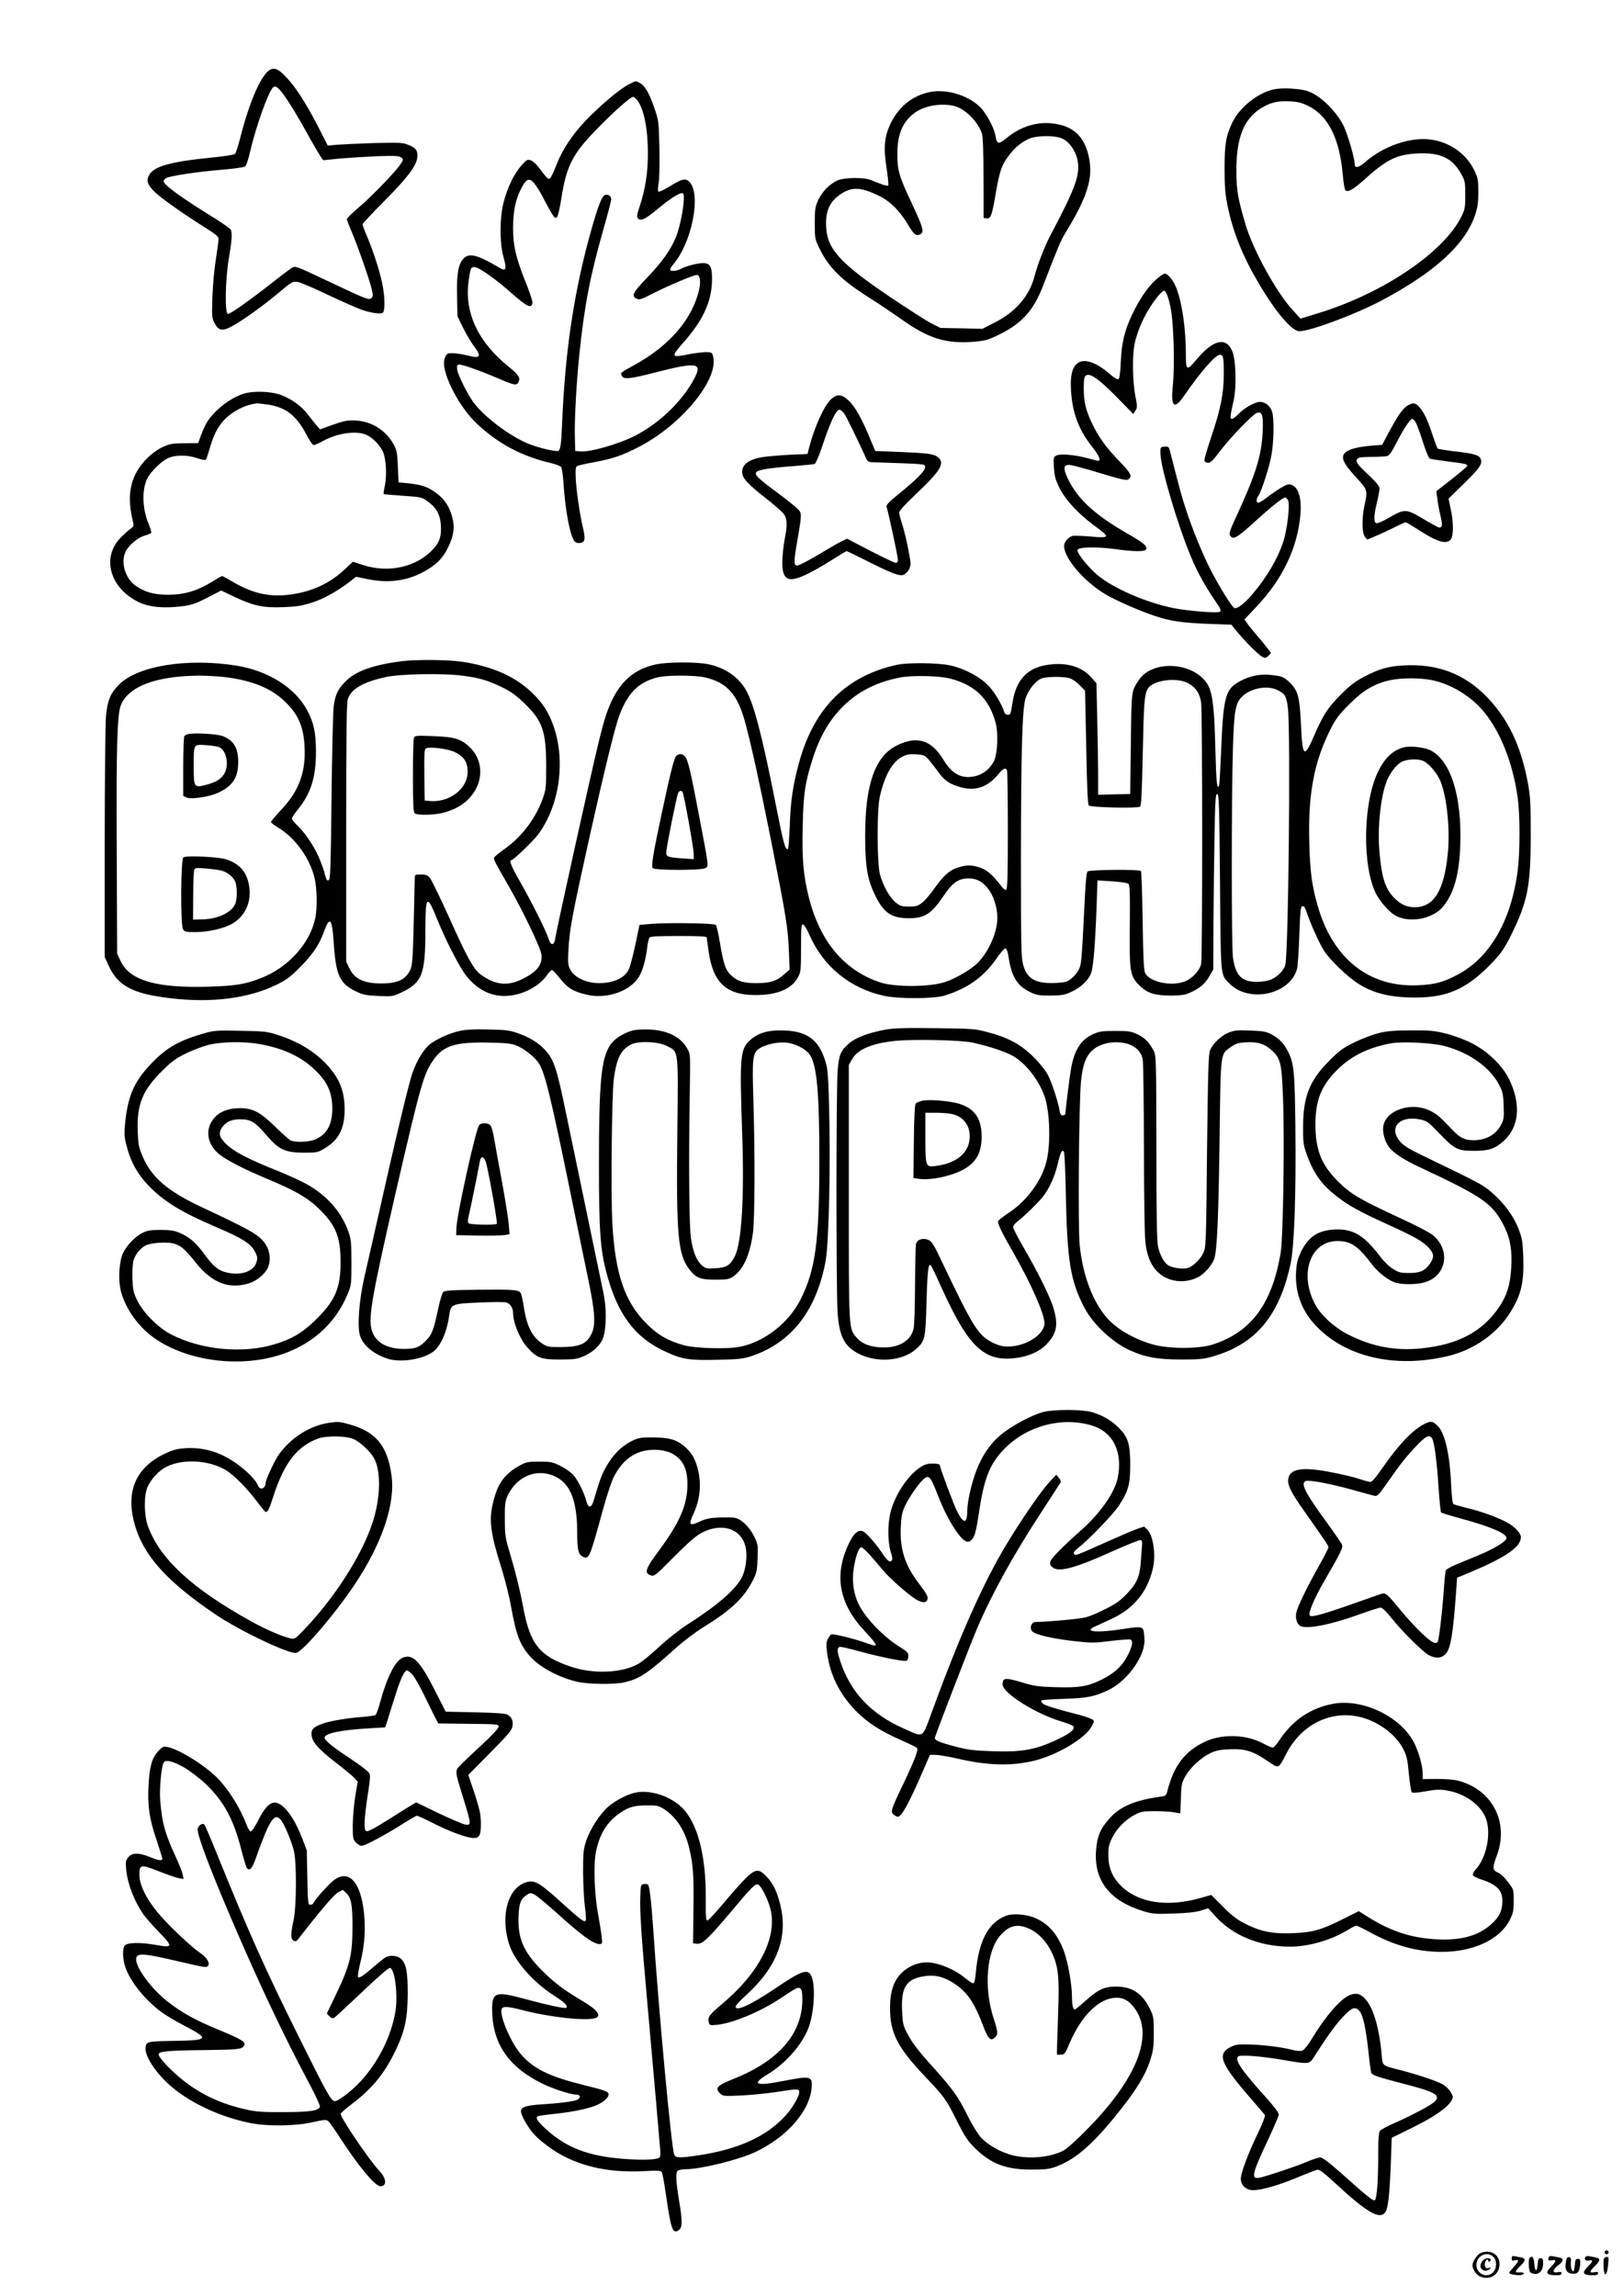 <?xml version="1.0" standalone="no"?>
<!DOCTYPE svg PUBLIC "-//W3C//DTD SVG 20010904//EN"
 "http://www.w3.org/TR/2001/REC-SVG-20010904/DTD/svg10.dtd">
<svg version="1.0" xmlns="http://www.w3.org/2000/svg"
 width="1240pt" height="1754pt" viewBox="0 0 1240 1754"
 preserveAspectRatio="xMidYMid meet">

<g transform="translate(0,1754) scale(0.1,-0.1)"
fill="#000000" stroke="none">
<path d="M2063 17007 c-68 -38 -158 -245 -228 -522 -16 -60 -33 -115 -39 -121
-6 -6 -87 -19 -181 -28 -313 -31 -439 -66 -476 -134 -23 -44 -12 -75 44 -129
49 -48 215 -165 374 -265 90 -56 113 -75 113 -93 0 -12 -9 -80 -20 -151 -12
-71 -24 -201 -27 -289 -5 -151 -5 -163 16 -202 29 -59 59 -65 130 -27 76 40
242 158 363 260 95 80 105 86 139 81 19 -2 121 -45 225 -95 104 -49 223 -102
264 -117 74 -26 151 -37 166 -23 15 16 15 107 0 193 -16 97 -68 261 -122 390
-19 44 -34 85 -34 91 0 6 71 83 158 170 184 185 252 274 260 340 6 54 -10 76
-75 100 -38 15 -71 16 -261 11 -119 -4 -246 -10 -283 -13 l-65 -6 -65 128
c-80 158 -163 292 -224 363 -76 88 -113 110 -152 88z m103 -189 c49 -67 114
-175 210 -349 33 -58 67 -116 76 -129 l18 -24 127 13 c71 6 200 14 288 18 133
4 163 3 180 -10 19 -15 19 -16 -10 -58 -44 -63 -217 -241 -317 -326 -48 -41
-88 -80 -88 -87 0 -7 18 -53 39 -102 45 -105 132 -355 151 -432 11 -46 10 -56
-2 -69 -18 -17 -36 -11 -325 126 -281 132 -254 124 -300 93 -21 -14 -78 -58
-128 -97 -161 -128 -328 -246 -344 -243 -25 5 -20 265 8 428 22 128 26 186 15
214 -3 9 -59 48 -123 88 -257 159 -391 256 -391 284 0 7 9 18 20 24 32 17 244
49 422 63 95 8 173 19 181 26 8 6 25 55 37 109 43 186 132 439 172 490 19 23
38 12 84 -50z"/>
<path d="M4803 16895 c-67 -34 -217 -160 -330 -278 -103 -108 -179 -224 -224
-342 -17 -44 -37 -86 -44 -94 -15 -16 -22 -9 -88 79 -18 25 -46 49 -61 55 -26
9 -32 6 -72 -39 -55 -60 -105 -164 -135 -276 -32 -120 -33 -311 -2 -425 26
-93 19 -110 -30 -81 -174 103 -237 118 -280 66 -37 -44 -49 -120 -45 -288 l3
-147 41 -85 c23 -47 60 -110 82 -140 64 -84 54 -101 -44 -76 -57 14 -111 21
-145 17 -25 -2 -43 -55 -35 -102 20 -128 137 -331 251 -437 160 -150 339 -246
555 -297 41 -9 80 -24 87 -32 6 -8 14 -62 18 -121 14 -222 54 -422 89 -452 8
-6 25 -10 37 -8 40 6 44 29 21 125 -24 102 -51 287 -54 387 -2 52 0 70 12 76
8 5 65 18 127 29 141 26 212 50 338 114 329 168 619 519 573 695 -8 31 -10 32
-61 32 -29 -1 -92 -9 -140 -19 -116 -24 -120 -14 -35 82 161 180 228 326 228
497 0 94 -15 120 -68 120 -45 0 -125 -21 -169 -43 -36 -19 -83 -22 -83 -6 0 6
11 24 25 41 142 168 213 531 124 627 -30 32 -57 26 -148 -30 -45 -28 -87 -47
-91 -43 -5 5 -4 34 2 64 6 32 8 143 6 265 -5 205 -5 212 -37 305 -40 117 -73
175 -111 195 -36 19 -27 20 -87 -10z m66 -121 c50 -64 81 -217 81 -405 0 -150
-19 -273 -64 -409 -21 -63 -22 -77 -11 -89 22 -22 54 -6 150 73 105 88 183
135 195 117 18 -30 -18 -243 -57 -335 -41 -99 -106 -189 -218 -306 -111 -115
-124 -142 -80 -162 21 -10 37 -4 127 42 114 58 308 140 332 140 23 0 31 -47
19 -105 -49 -229 -227 -437 -503 -587 -100 -55 -102 -56 -89 -79 15 -29 61
-24 256 26 313 80 359 75 302 -38 -89 -174 -264 -346 -454 -444 -129 -66 -347
-129 -425 -121 l-35 3 -3 105 c-4 121 12 419 34 630 39 376 81 596 184 958 33
115 60 219 60 231 0 25 -29 42 -51 30 -21 -11 -50 -84 -94 -239 -135 -471
-207 -936 -230 -1495 -7 -171 -13 -212 -30 -219 -21 -8 -155 24 -230 55 -143
59 -337 206 -419 317 -45 62 -116 205 -123 248 -4 24 -1 35 9 39 16 6 151 -40
298 -103 131 -56 146 -59 160 -33 18 34 4 57 -68 115 -238 190 -345 416 -312
656 14 102 17 110 44 110 33 0 158 -87 285 -200 118 -104 152 -120 159 -73 2
12 -24 89 -57 170 -69 174 -91 267 -91 395 0 130 16 211 55 294 48 99 73 105
124 30 16 -22 43 -70 61 -106 18 -35 44 -82 57 -103 21 -33 27 -37 38 -26 8 8
23 73 34 144 38 245 84 337 266 524 133 137 261 251 282 251 6 0 21 -11 32
-26z"/>
<path d="M9730 16857 c-121 -27 -258 -137 -313 -249 -51 -106 -61 -167 -61
-353 0 -136 4 -192 22 -282 40 -202 117 -392 241 -601 130 -220 252 -362 309
-362 82 0 425 128 621 231 412 218 648 433 722 660 19 59 24 95 24 175 -1 93
-3 105 -33 166 -59 121 -179 207 -318 230 -158 27 -373 -45 -517 -173 -49 -42
-77 -46 -77 -11 0 42 -52 221 -83 287 -55 115 -186 242 -280 270 -66 20 -195
26 -257 12z m265 -126 c153 -76 239 -247 264 -525 5 -60 14 -113 20 -119 18
-18 56 2 141 78 175 158 251 195 411 203 175 8 266 -35 334 -159 28 -50 30
-61 30 -159 0 -95 -3 -110 -29 -163 -135 -276 -607 -593 -1106 -743 l-124 -38
-60 66 c-124 134 -302 458 -360 653 -58 198 -69 258 -70 405 -1 253 54 397
185 481 71 45 129 60 223 55 62 -3 91 -11 141 -35z"/>
<path d="M7100 16836 c-128 -27 -231 -110 -292 -232 -52 -106 -60 -188 -33
-360 10 -63 15 -117 11 -121 -4 -4 -28 1 -54 11 -26 10 -63 24 -82 32 -57 21
-206 18 -256 -6 -59 -29 -113 -85 -143 -149 -23 -51 -26 -68 -26 -176 0 -118
1 -121 37 -195 71 -146 168 -241 388 -380 69 -43 172 -113 230 -154 212 -152
348 -195 566 -176 83 7 105 14 187 54 177 87 264 184 339 380 106 276 134 342
166 394 172 281 215 421 181 584 -28 128 -91 205 -196 238 -149 46 -303 12
-432 -94 -62 -51 -75 -49 -85 15 -8 48 -45 126 -92 191 -80 108 -271 175 -414
144z m195 -107 c82 -23 176 -118 207 -209 8 -24 12 -134 12 -340 l1 -305 22
-3 c32 -5 42 22 69 182 31 178 45 222 98 293 47 64 95 104 158 133 56 25 189
27 248 4 55 -22 105 -89 121 -161 25 -111 -10 -211 -200 -570 -50 -94 -101
-225 -127 -323 -39 -152 -146 -275 -307 -355 l-92 -47 -160 4 -160 3 -70 35
c-38 20 -182 112 -320 205 -376 254 -475 363 -483 530 -7 122 26 195 111 252
87 58 153 55 295 -14 85 -42 156 -113 220 -220 45 -76 62 -89 94 -72 30 16 21
52 -65 234 -98 208 -112 255 -111 380 0 149 39 242 129 311 75 57 211 80 310
53z"/>
<path d="M8833 15405 c-62 -54 -129 -153 -183 -267 -59 -126 -80 -214 -87
-361 -4 -93 -10 -130 -19 -134 -8 -3 -37 15 -65 40 -108 94 -204 124 -253 77
-37 -34 -50 -97 -43 -208 11 -169 60 -298 162 -426 51 -64 69 -106 45 -106 -6
0 -42 9 -81 20 -96 26 -209 36 -239 20 -21 -11 -22 -17 -18 -91 4 -65 11 -91
42 -155 47 -94 144 -199 268 -290 123 -90 121 -96 -35 -82 -60 5 -120 7 -133
4 -33 -9 -64 -45 -64 -77 0 -93 150 -269 313 -367 78 -47 260 -127 380 -167
124 -41 202 -52 419 -61 l166 -6 34 -42 c59 -74 171 -187 200 -202 25 -13 29
-13 49 7 l20 20 -27 37 c-15 20 -53 66 -84 102 -31 36 -65 77 -74 92 l-18 27
90 95 c199 209 315 450 337 702 13 143 -22 234 -90 234 -21 0 -97 -47 -179
-110 -21 -16 -45 -30 -52 -30 -18 0 -18 25 1 54 25 38 85 225 100 315 17 97
20 269 5 323 -13 45 -52 78 -94 78 -38 0 -120 -46 -165 -94 -19 -20 -41 -36
-49 -36 -16 0 -14 21 13 140 24 106 18 316 -12 381 -48 108 -146 83 -273 -69
-73 -88 -80 -84 -80 42 0 192 -27 385 -71 502 -22 59 -66 114 -91 114 -7 0
-37 -20 -65 -45z m91 -137 c27 -89 36 -165 43 -368 3 -123 1 -234 -6 -302 -18
-168 10 -192 88 -78 120 175 237 310 271 310 26 0 30 -19 30 -145 0 -149 -24
-271 -95 -480 -31 -92 -55 -174 -53 -183 2 -11 13 -17 28 -17 19 0 39 19 92
90 78 103 250 281 281 291 40 13 50 -19 44 -146 -9 -183 -53 -324 -203 -649
-44 -94 -55 -127 -47 -140 24 -38 49 -24 190 104 127 116 214 185 234 185 5 0
13 -10 20 -21 16 -32 -6 -226 -37 -319 -43 -129 -125 -269 -233 -396 -63 -75
-123 -120 -142 -108 -20 12 -122 177 -181 294 -63 124 -139 310 -188 461 -27
80 -47 154 -121 442 -9 35 -13 38 -42 35 -32 -3 -32 -4 -31 -54 3 -111 134
-552 235 -791 47 -113 110 -226 182 -331 39 -55 48 -75 39 -84 -14 -14 -243 4
-362 28 -204 42 -447 147 -570 247 -72 59 -163 171 -158 196 5 23 149 26 291
6 147 -20 226 -20 234 0 9 25 -22 50 -145 120 -249 143 -381 265 -454 420 -39
84 -33 110 24 102 22 -3 125 -31 230 -63 143 -44 194 -55 206 -47 36 22 24 47
-61 135 -104 106 -166 191 -217 301 -46 99 -60 159 -60 267 0 59 4 81 16 91
29 24 99 -25 236 -164 l126 -129 17 25 c15 23 15 32 -1 114 -21 107 -24 313
-5 398 26 120 89 250 171 354 22 28 46 51 54 51 7 0 21 -23 30 -52z"/>
<path d="M1857 14531 c-103 -34 -216 -123 -275 -215 -13 -22 -34 -67 -46 -100
l-22 -61 -105 -1 c-91 0 -111 -4 -164 -28 -36 -16 -84 -50 -118 -84 -125 -122
-161 -269 -116 -465 13 -56 13 -57 -11 -74 -14 -9 -48 -40 -77 -69 -151 -153
-83 -390 142 -496 79 -36 182 -46 320 -30 78 10 104 18 198 66 l107 55 103
-49 c146 -69 218 -84 375 -78 108 5 142 11 225 38 91 30 201 94 299 172 l28
22 90 -18 c174 -36 327 -9 466 79 71 46 108 86 143 155 44 86 56 151 41 219
-24 107 -71 173 -161 228 -48 29 -94 42 -179 51 l-75 7 -5 120 c-5 109 -8 125
-34 173 -60 107 -168 174 -291 180 -60 2 -85 -2 -170 -32 l-100 -36 -25 29
c-14 15 -44 54 -67 84 -47 63 -122 117 -204 149 -79 30 -216 34 -292 9z m186
-81 c139 -20 221 -83 297 -228 23 -45 49 -82 56 -82 8 0 38 13 67 29 113 63
259 84 337 49 45 -20 96 -71 123 -122 26 -52 35 -183 17 -267 -7 -33 -11 -61
-9 -63 2 -2 68 -8 147 -13 134 -9 144 -11 184 -39 70 -49 100 -101 106 -182 6
-85 -8 -131 -57 -185 -123 -137 -339 -187 -535 -124 l-80 26 -62 -58 c-114
-107 -247 -169 -411 -192 -155 -22 -285 5 -433 90 -48 28 -90 51 -93 51 -3 0
-38 -20 -79 -45 -110 -68 -210 -98 -333 -98 -111 0 -180 20 -253 72 -73 54
-108 165 -77 247 20 53 95 118 155 134 22 6 42 15 45 20 3 5 -6 36 -20 69 -52
124 -52 284 0 363 37 56 104 118 150 139 54 25 150 25 222 -1 32 -11 61 -16
65 -12 5 5 17 41 29 82 43 155 99 234 211 298 48 28 105 46 153 51 6 0 41 -4
78 -9z"/>
<path d="M6347 14488 c-53 -51 -127 -216 -167 -374 l-10 -42 -138 -6 c-75 -4
-166 -12 -201 -17 -106 -16 -161 -55 -161 -114 0 -46 41 -91 181 -201 59 -46
119 -98 133 -115 31 -37 34 -85 10 -204 -8 -44 -16 -117 -17 -162 -2 -145 43
-169 186 -100 42 19 125 67 187 106 61 39 115 71 118 71 4 0 63 -29 132 -63
207 -105 270 -130 303 -118 15 6 34 25 43 44 15 31 15 41 -6 147 -11 62 -32
147 -45 189 -14 42 -25 85 -25 96 0 13 45 62 122 135 197 186 231 243 172 289
-31 24 -79 30 -303 39 l-174 7 -42 100 c-62 151 -113 240 -161 285 -55 51 -89
53 -137 8z m103 -108 c18 -25 97 -187 161 -327 17 -39 22 -43 56 -44 416 -14
398 -12 401 -36 4 -26 -65 -96 -206 -210 -65 -52 -92 -80 -89 -92 21 -73 87
-382 87 -409 0 -13 -6 -22 -16 -22 -9 0 -96 42 -194 92 l-178 93 -38 -18 c-22
-10 -102 -56 -180 -103 -77 -46 -150 -84 -162 -84 -28 0 -29 26 -1 185 32 187
33 204 19 230 -7 13 -76 71 -154 129 -168 124 -194 149 -177 170 15 18 105 32
288 46 78 6 149 13 157 16 8 3 33 60 57 132 65 195 106 282 134 282 7 0 23
-13 35 -30z"/>
<path d="M10753 14441 c-37 -23 -72 -73 -142 -203 l-51 -96 -88 -7 c-99 -9
-165 -26 -193 -51 -39 -36 -19 -81 87 -196 83 -90 84 -95 59 -208 -21 -96 -20
-212 3 -240 l18 -22 64 27 c36 15 100 45 142 66 43 22 82 39 87 39 6 0 48 -25
95 -55 144 -94 214 -116 249 -77 23 25 23 136 0 237 l-16 76 120 117 c122 119
144 153 123 192 -13 25 -59 37 -204 53 -64 8 -119 17 -122 20 -4 4 -21 51 -39
104 -37 114 -67 177 -103 216 -30 32 -46 33 -89 8z m61 -124 c9 -12 34 -79 56
-149 23 -73 46 -128 55 -132 8 -3 70 -12 137 -21 135 -17 148 -20 148 -33 0
-5 -53 -51 -118 -102 l-118 -92 8 -62 c4 -33 15 -91 24 -128 16 -67 14 -88
-10 -88 -7 0 -61 30 -122 66 -131 78 -142 79 -262 9 -46 -27 -88 -45 -97 -41
-21 8 -19 57 5 158 11 46 20 94 20 107 0 16 -24 46 -81 100 -93 87 -106 106
-88 127 8 10 36 14 108 14 53 0 106 3 119 6 17 5 36 33 72 103 51 101 104 181
120 181 5 0 16 -10 24 -23z"/>
<path d="M3067 12489 c-207 -27 -336 -71 -413 -141 -68 -63 -92 -108 -104
-201 -6 -39 -13 -352 -17 -695 -5 -497 -9 -624 -19 -633 -11 -9 -16 -5 -24 16
-5 14 -10 31 -10 36 0 5 -14 45 -31 89 -36 95 -109 208 -173 270 -25 24 -46
50 -46 57 0 7 20 38 45 69 100 122 139 247 139 439 0 148 -16 224 -67 319 -92
172 -295 301 -538 341 -376 60 -755 0 -899 -144 -66 -66 -88 -119 -100 -237
-5 -55 -10 -489 -10 -972 l0 -872 29 -64 c71 -157 184 -217 471 -251 316 -38
596 -2 809 101 82 40 108 60 186 138 95 97 144 169 179 266 46 127 63 108 76
-85 16 -243 45 -307 165 -366 57 -28 77 -32 174 -37 107 -5 111 -4 178 27 159
75 183 138 183 477 0 262 12 275 85 94 63 -158 171 -371 223 -438 88 -116 205
-172 333 -158 113 11 232 76 287 156 15 22 32 39 39 40 6 0 34 -29 62 -65 56
-71 97 -97 194 -121 153 -40 335 19 407 132 30 47 54 133 65 229 4 33 12 66
17 73 8 9 65 12 224 12 165 0 214 -3 214 -12 0 -7 7 -58 15 -113 35 -234 137
-327 359 -326 168 0 279 48 326 142 18 34 20 59 20 219 0 159 2 181 16 178 8
-2 30 -37 48 -79 105 -241 310 -409 570 -466 107 -24 382 -23 460 1 184 57
306 146 408 296 25 36 51 65 59 65 10 0 18 -22 26 -75 24 -144 65 -210 161
-257 51 -25 67 -28 157 -28 88 1 108 4 161 29 70 32 126 84 149 139 18 44 32
212 43 507 l7 205 45 -3 c102 -5 177 -14 190 -22 12 -7 14 -63 12 -315 -4
-365 1 -392 77 -466 60 -57 114 -74 241 -74 76 1 105 5 144 23 73 33 113 67
146 125 l30 52 1 340 c1 187 5 489 8 670 5 284 8 330 21 330 13 0 16 -84 21
-670 6 -745 2 -708 74 -780 151 -150 462 -81 515 115 5 20 13 135 17 256 7
190 10 219 24 222 12 2 21 -11 33 -49 27 -81 91 -225 128 -285 40 -68 176
-200 259 -254 120 -78 250 -110 443 -110 250 0 399 69 592 272 66 71 89 104
141 209 124 252 148 371 148 759 0 255 -3 298 -23 405 -54 286 -154 491 -319
658 -170 172 -374 248 -628 234 -121 -7 -183 -25 -300 -85 -71 -37 -109 -66
-180 -137 -99 -99 -134 -153 -201 -306 -80 -186 -93 -177 -104 72 -10 212 -22
261 -82 321 -48 48 -64 54 -158 63 -87 8 -173 -14 -251 -63 -87 -56 -104 -127
-119 -512 -6 -140 -13 -261 -15 -267 -16 -46 -23 21 -29 265 -10 391 -25 477
-92 546 -131 135 -399 131 -491 -6 -60 -89 -58 -73 -63 -488 l-5 -385 -122 -3
-123 -3 0 154 c0 85 -3 276 -7 426 l-6 272 -39 44 c-75 85 -192 118 -338 96
-150 -24 -234 -112 -262 -276 -17 -105 -17 -105 -39 -105 -11 0 -22 8 -25 18
-20 62 -73 151 -119 201 -65 70 -183 133 -295 158 -92 20 -320 23 -405 5 -387
-83 -635 -329 -749 -744 -48 -175 -65 -288 -72 -486 -4 -95 -10 -175 -14 -177
-20 -12 -35 44 -99 370 -100 504 -163 744 -224 848 -58 98 -158 166 -285 193
-93 19 -314 18 -405 -2 -186 -42 -299 -157 -376 -384 -13 -36 -40 -137 -61
-225 -61 -251 -318 -1417 -326 -1474 -8 -65 -35 -71 -53 -12 -16 56 -136 294
-220 440 -65 113 -84 161 -63 161 15 0 170 149 205 198 161 219 209 553 118
820 -40 115 -84 182 -173 267 -127 120 -302 196 -528 230 -104 16 -352 18
-463 4z m463 -110 c125 -15 194 -35 298 -85 75 -36 111 -62 178 -126 140 -135
167 -213 167 -488 0 -151 -2 -171 -25 -237 -55 -154 -159 -293 -294 -389 -34
-24 -67 -51 -74 -59 -13 -16 -13 -16 110 -230 105 -182 242 -469 247 -518 9
-78 -38 -135 -155 -190 -110 -52 -204 -39 -311 40 -54 41 -99 122 -236 427
-72 159 -140 299 -152 312 -17 19 -32 24 -68 24 -40 0 -45 -3 -46 -22 0 -13
-4 -167 -8 -343 -6 -261 -11 -327 -24 -358 -31 -73 -91 -106 -199 -109 -150
-5 -230 30 -271 120 l-22 47 0 985 c0 791 3 992 13 1022 28 78 120 130 295
167 107 23 432 29 577 10z m-1824 -10 c193 -21 342 -76 442 -162 124 -108 171
-204 179 -372 10 -194 -43 -338 -178 -480 -43 -46 -79 -89 -79 -94 0 -5 26
-26 59 -45 128 -78 240 -235 275 -386 18 -76 21 -226 5 -302 -41 -197 -210
-383 -424 -463 -115 -44 -190 -56 -390 -62 -399 -12 -604 47 -673 195 l-27 57
-3 775 c-4 809 3 1055 32 1125 60 142 262 219 589 224 54 0 141 -4 193 -10z
m3683 -4 c167 -40 247 -130 305 -346 47 -173 114 -480 200 -914 112 -565 126
-653 133 -825 l6 -146 -47 -41 c-54 -48 -105 -63 -208 -63 -96 0 -141 14 -188
56 -47 42 -61 84 -90 254 -11 68 -25 129 -31 135 -13 13 -359 18 -489 8 l-94
-8 -32 -152 c-18 -84 -40 -168 -50 -188 -31 -66 -117 -105 -228 -105 -101 1
-192 45 -222 109 -14 28 -16 55 -11 145 7 150 30 270 153 826 130 583 206 892
241 979 65 164 147 242 288 277 72 18 286 17 364 -1z m1876 -10 c184 -49 289
-151 340 -329 24 -83 17 -245 -12 -302 -33 -61 -83 -100 -147 -114 -102 -21
-172 17 -241 131 -90 148 -203 181 -356 103 -164 -83 -239 -297 -239 -685 0
-230 16 -330 69 -443 69 -148 128 -190 266 -190 120 0 171 33 263 169 69 103
114 135 193 135 57 0 100 -21 142 -71 45 -52 77 -147 77 -229 0 -109 -63 -255
-148 -343 -47 -49 -168 -121 -250 -148 -117 -39 -380 -41 -495 -4 -275 90
-462 312 -547 649 -43 171 -53 291 -47 551 5 247 19 335 83 530 111 336 334
538 662 600 97 18 302 13 387 -10z m905 5 c20 -5 55 -29 78 -53 l42 -43 9
-433 c6 -312 11 -435 20 -444 15 -15 369 -23 390 -9 11 8 15 87 22 408 8 384
12 444 37 491 36 67 222 93 312 43 57 -32 87 -77 97 -148 10 -74 11 -1945 0
-1995 -11 -51 -68 -112 -125 -134 -103 -40 -268 -5 -303 64 -10 22 -15 112
-19 400 -3 204 -9 375 -13 380 -14 13 -394 10 -408 -4 -7 -7 -15 -78 -20 -190
-26 -515 -26 -518 -48 -561 -11 -22 -37 -53 -58 -69 -32 -25 -46 -28 -126 -32
-147 -5 -213 33 -241 144 -14 51 -16 162 -16 805 1 839 10 1147 36 1227 20 61
74 130 118 149 36 16 166 18 216 4z m2768 -15 c153 -31 308 -127 408 -253 123
-155 212 -385 249 -642 19 -137 19 -417 0 -563 -50 -384 -215 -667 -464 -795
-104 -55 -168 -72 -291 -78 -378 -20 -658 201 -774 611 -44 154 -57 259 -63
480 -10 371 37 619 165 870 37 74 63 107 141 186 107 107 195 158 311 183 88
19 224 19 318 1z m-1183 -74 c63 -29 74 -48 85 -142 21 -183 4 -1871 -20
-1959 -11 -43 -61 -93 -112 -114 -22 -9 -67 -16 -106 -16 -116 0 -162 47 -182
185 -12 84 -12 1232 0 1605 9 282 18 337 70 389 64 63 188 88 265 52z m-2661
-532 c17 -20 50 -62 74 -95 47 -67 90 -96 178 -119 109 -29 199 3 280 99 40
48 58 56 68 30 3 -9 6 -215 6 -459 0 -334 -3 -446 -12 -451 -7 -5 -22 5 -37
26 -67 86 -104 120 -157 140 -66 24 -103 25 -173 4 -64 -19 -112 -61 -184
-163 -28 -41 -69 -88 -90 -105 -34 -27 -46 -31 -102 -31 -56 0 -68 4 -101 31
-47 37 -97 128 -121 214 -23 90 -24 490 -1 595 36 159 95 265 169 303 36 19
56 23 108 20 58 -4 66 -7 95 -39z"/>
<path d="M3163 11904 c-5 -11 -8 -141 -8 -291 0 -211 3 -275 13 -285 17 -17
139 -15 213 2 30 7 76 24 102 37 194 97 247 325 109 462 -68 67 -118 82 -284
88 -128 5 -138 4 -145 -13z m314 -110 c68 -33 96 -77 96 -150 0 -132 -145
-240 -298 -222 l-30 3 -3 194 c-2 149 1 197 10 203 25 17 170 -1 225 -28z"/>
<path d="M1440 11933 c-14 -3 -28 -10 -32 -17 -4 -6 -8 -111 -8 -234 l0 -222
25 -12 c34 -16 173 5 239 35 114 53 155 115 156 235 0 108 -32 163 -115 198
-41 17 -214 28 -265 17z m238 -102 c55 -29 73 -139 35 -202 -26 -42 -63 -64
-138 -84 -92 -24 -95 -19 -95 133 0 184 -4 176 95 170 45 -3 91 -11 103 -17z"/>
<path d="M1401 10991 c-20 -13 -23 -514 -3 -548 12 -21 20 -23 96 -23 97 0
219 28 282 65 92 54 142 156 130 267 -12 117 -70 190 -180 224 -60 19 -303 30
-325 15z m290 -101 c45 -12 85 -43 104 -80 19 -38 19 -143 0 -180 -34 -65
-134 -111 -252 -113 l-68 -2 1 181 c0 100 4 189 8 199 6 16 15 17 89 11 45 -4
98 -11 118 -16z"/>
<path d="M5167 11766 c-17 -18 -41 -111 -111 -438 -69 -324 -82 -406 -68 -420
17 -17 370 -17 400 0 28 16 30 -1 -50 417 -64 337 -82 411 -106 438 -18 21
-46 22 -65 3z m48 -277 c11 -18 85 -428 85 -472 l0 -40 -89 6 c-108 8 -121 13
-121 44 0 35 80 434 91 455 11 20 25 23 34 7z"/>
<path d="M10725 11831 c-84 -22 -148 -83 -199 -191 -113 -238 -119 -717 -13
-927 30 -58 96 -134 140 -162 109 -67 296 -33 376 68 82 104 121 247 128 471
12 374 -75 644 -231 720 -47 22 -153 34 -201 21z m154 -106 c45 -23 106 -99
130 -161 47 -125 71 -368 52 -548 -28 -279 -106 -405 -249 -406 -64 0 -107 19
-157 68 -71 70 -99 157 -116 357 -16 186 10 429 58 544 26 61 72 120 111 141
45 23 131 26 171 5z"/>
<path d="M6765 9675 c-133 -25 -228 -61 -280 -107 -63 -55 -74 -83 -85 -201
-12 -129 -12 -1679 -1 -1849 13 -189 53 -265 166 -321 142 -70 333 -53 435 39
68 61 71 76 79 365 7 248 15 303 37 267 5 -7 41 -83 80 -170 209 -459 329
-568 583 -529 93 15 171 52 222 108 76 83 86 148 44 283 -29 88 -123 278 -234
467 -39 68 -71 131 -71 140 1 10 17 31 38 46 49 38 146 132 187 182 50 61 93
156 116 253 22 92 34 116 48 94 4 -7 11 -153 14 -325 11 -516 35 -663 144
-870 66 -125 216 -264 348 -323 120 -53 208 -68 385 -69 142 0 176 3 245 23
330 95 510 310 596 712 28 132 42 540 36 1045 -5 436 -11 490 -64 586 -30 56
-64 89 -127 122 -33 17 -63 22 -157 25 -103 4 -121 1 -167 -18 -55 -24 -114
-80 -137 -133 -12 -26 -16 -161 -23 -767 -7 -712 -8 -736 -28 -780 -23 -50
-81 -106 -120 -116 -41 -11 -124 2 -152 23 -31 23 -58 73 -74 138 -9 37 -13
236 -13 755 -1 661 -2 707 -19 740 -35 68 -69 102 -125 129 -50 23 -67 26
-171 26 -99 0 -122 -4 -167 -24 -95 -42 -147 -124 -171 -271 -11 -63 -42 -312
-42 -337 0 -7 -9 -13 -20 -13 -14 0 -21 9 -25 38 -11 66 -56 205 -87 267 -20
38 -60 89 -112 141 -96 96 -194 149 -352 190 -94 25 -114 27 -399 30 -235 3
-317 0 -380 -11z m665 -99 c119 -26 240 -65 303 -99 98 -52 202 -183 247 -310
42 -119 49 -370 14 -504 -38 -146 -150 -297 -288 -388 -41 -27 -78 -56 -80
-63 -7 -15 31 -93 114 -237 136 -237 240 -472 240 -543 0 -71 -100 -150 -218
-172 -75 -13 -121 -6 -186 28 -106 57 -143 118 -384 623 -59 125 -73 147 -100
158 -41 17 -84 3 -93 -30 -4 -13 -7 -157 -8 -319 -1 -178 -5 -311 -12 -335
-24 -87 -108 -138 -225 -138 -99 1 -165 25 -208 74 -63 74 -61 37 -61 1109 l0
975 25 44 c44 77 154 123 341 141 143 13 489 5 579 -14z m1175 -7 c69 -17 116
-64 126 -124 4 -28 8 -329 9 -670 0 -341 5 -662 10 -714 15 -163 82 -263 199
-297 64 -19 136 -13 198 17 53 25 115 95 131 146 21 67 32 323 40 929 9 667 4
628 90 689 35 24 55 30 110 33 87 5 138 -9 189 -53 76 -65 85 -98 95 -360 13
-319 2 -1073 -17 -1190 -64 -394 -227 -614 -525 -707 -104 -32 -324 -32 -445
0 -132 36 -257 104 -336 182 -121 121 -206 337 -230 579 -14 140 -6 1079 10
1251 14 138 43 208 106 252 61 43 158 58 240 37z"/>
<path d="M7042 9131 c-19 -5 -39 -14 -45 -20 -8 -8 -13 -97 -15 -291 l-3 -279
43 -6 c89 -13 254 22 345 75 92 53 132 126 133 246 0 139 -51 215 -173 253
-73 22 -235 35 -285 22z m232 -101 c77 -17 126 -73 134 -149 12 -133 -87 -227
-262 -248 -74 -9 -76 -4 -76 219 l0 188 83 0 c45 0 100 -5 121 -10z"/>
<path d="M3512 9665 c-72 -16 -159 -54 -216 -93 -51 -35 -107 -122 -144 -225
-27 -74 -136 -530 -277 -1162 -30 -132 -70 -310 -90 -395 -41 -177 -56 -372
-36 -448 20 -73 96 -140 204 -178 96 -35 266 -12 353 48 56 38 107 149 124
267 14 101 15 102 229 111 100 5 194 5 209 1 30 -8 52 -42 52 -81 1 -77 53
-202 111 -265 73 -79 104 -90 249 -90 116 1 130 3 188 29 71 33 125 87 142
143 24 77 24 230 0 338 -11 55 -70 336 -130 625 -60 289 -130 624 -155 745
-73 352 -92 408 -161 485 -48 53 -119 97 -206 127 -64 23 -93 26 -228 29 -109
3 -174 -1 -218 -11z m427 -109 c60 -22 140 -84 175 -134 47 -68 91 -246 237
-957 54 -264 118 -579 144 -700 51 -247 57 -343 26 -410 -37 -81 -90 -104
-237 -105 -99 0 -103 1 -150 33 -68 47 -109 129 -130 261 -8 55 -19 107 -25
117 -14 27 -52 30 -326 27 -208 -2 -255 -6 -267 -18 -8 -8 -27 -71 -41 -140
-32 -148 -45 -184 -88 -228 -52 -55 -83 -66 -172 -66 -134 1 -220 52 -246 147
-26 96 5 268 191 1077 183 792 207 877 279 980 77 112 167 141 421 136 125 -2
176 -7 209 -20z"/>
<path d="M3661 8946 c-26 -31 -171 -687 -174 -786 l-2 -55 160 -3 c88 -2 180
0 204 3 l44 7 -6 76 c-4 42 -27 190 -52 327 -26 138 -53 288 -61 335 -9 53
-21 90 -31 98 -22 16 -68 15 -82 -2z m56 -301 c29 -122 85 -446 79 -453 -12
-12 -204 -8 -216 4 -8 8 -7 27 4 70 13 53 64 303 81 397 9 56 36 46 52 -18z"/>
<path d="M4829 9667 c-67 -19 -135 -63 -164 -105 -72 -105 -89 -283 -89 -917
0 -504 10 -650 59 -833 83 -310 213 -486 441 -593 130 -62 190 -72 404 -66
157 3 196 7 255 26 292 95 481 320 561 670 20 88 26 154 35 391 15 381 7 1060
-14 1151 -44 190 -134 269 -315 277 -125 6 -205 -15 -267 -70 -81 -72 -85
-117 -64 -738 16 -466 -5 -812 -56 -915 -35 -71 -65 -89 -151 -93 -64 -4 -73
-2 -101 22 -40 34 -68 102 -84 206 -14 91 -18 584 -9 1115 5 284 5 291 -17
331 -49 92 -149 143 -293 150 -52 2 -103 -1 -131 -9z m266 -117 c91 -47 87
-12 80 -660 -9 -780 4 -931 90 -1044 51 -68 85 -81 201 -81 90 0 104 3 136 24
76 53 126 160 150 328 15 105 17 594 4 1018 -10 323 -6 360 43 394 44 32 146
54 209 47 68 -8 144 -46 177 -90 55 -72 75 -287 75 -798 0 -630 -29 -847 -143
-1073 -88 -176 -269 -320 -455 -361 -94 -21 -345 -15 -437 10 -121 33 -202 80
-289 169 -163 164 -235 375 -257 754 -13 218 -5 996 11 1113 21 155 53 220
129 260 55 31 208 25 276 -10z"/>
<path d="M1575 9651 c-198 -55 -295 -108 -410 -226 -134 -137 -184 -244 -207
-444 -10 -95 -10 -116 6 -182 31 -129 87 -231 179 -324 117 -118 246 -196 510
-309 203 -87 266 -127 297 -191 18 -37 19 -47 8 -81 -23 -68 -121 -100 -228
-74 -62 15 -102 48 -164 133 -62 87 -112 132 -181 164 -52 23 -73 27 -155 28
-79 0 -103 -4 -142 -23 -57 -28 -123 -98 -150 -159 -26 -58 -35 -182 -19 -265
26 -131 126 -282 250 -372 159 -117 393 -186 631 -186 405 0 722 190 856 515
28 68 29 75 29 240 0 139 -3 180 -19 225 -50 150 -155 275 -303 363 -44 27
-156 79 -249 116 -216 86 -327 144 -386 202 -55 52 -62 88 -27 133 31 39 71
56 134 56 80 0 112 -19 195 -115 100 -117 145 -139 290 -140 104 0 107 1 164
35 104 63 148 149 149 290 1 145 -39 245 -142 354 -94 98 -215 171 -371 221
-78 25 -100 28 -280 31 -170 4 -204 2 -265 -15z m406 -86 c178 -31 316 -94
421 -194 91 -85 130 -162 136 -270 8 -139 -35 -226 -132 -266 -48 -20 -152
-23 -186 -6 -14 7 -65 53 -115 102 -115 113 -174 144 -270 144 -85 0 -150 -23
-192 -68 -78 -83 -67 -199 27 -280 53 -45 191 -117 360 -187 216 -90 316 -147
396 -223 138 -131 176 -220 176 -417 1 -204 -44 -304 -208 -459 -91 -86 -169
-131 -295 -169 -244 -75 -564 -44 -794 76 -97 50 -210 164 -256 257 -30 62
-34 80 -37 165 -2 53 1 115 7 138 13 48 51 96 93 118 40 21 162 29 215 15 54
-15 86 -42 167 -144 123 -155 252 -207 405 -161 60 17 127 73 148 121 23 56
17 123 -16 175 -46 72 -100 104 -484 284 -266 124 -390 230 -458 392 -29 68
-33 90 -37 192 -7 201 36 309 182 455 76 76 106 98 186 138 52 25 131 55 175
66 99 24 268 27 386 6z"/>
<path d="M10535 9649 c-44 -11 -127 -42 -185 -70 -91 -45 -116 -63 -195 -143
-149 -148 -199 -274 -199 -501 -1 -112 2 -140 23 -200 53 -154 117 -245 241
-339 89 -68 163 -109 375 -206 220 -100 279 -134 325 -186 37 -42 38 -68 5
-117 -37 -54 -77 -72 -161 -71 -62 0 -78 4 -120 30 -27 16 -69 56 -94 89 -129
171 -212 220 -355 213 -128 -7 -201 -57 -258 -176 -23 -51 -31 -81 -35 -150
-8 -153 42 -292 148 -405 226 -242 604 -331 1007 -237 200 47 374 167 478 329
88 139 110 234 103 435 -5 116 -9 140 -37 211 -38 98 -113 199 -207 279 -69
58 -86 67 -515 274 -116 56 -154 79 -183 113 -89 105 -4 200 152 168 54 -11
62 -17 152 -110 114 -119 137 -130 266 -130 109 0 157 16 224 77 116 105 132
276 43 464 -53 111 -167 221 -294 284 -52 26 -138 58 -193 71 -86 22 -120 25
-265 24 -129 0 -184 -5 -246 -20z m500 -99 c189 -50 345 -160 416 -292 30 -57
34 -72 37 -164 4 -87 1 -106 -17 -141 -40 -80 -116 -123 -214 -123 -67 0 -104
19 -162 81 -91 97 -119 121 -175 147 -137 65 -324 4 -350 -113 -11 -48 8 -123
43 -168 34 -45 113 -97 234 -153 491 -230 559 -278 649 -459 43 -88 58 -177
50 -312 -8 -128 -33 -209 -91 -295 -128 -190 -313 -289 -597 -318 -201 -20
-377 13 -562 108 -102 52 -205 146 -248 228 -125 233 -37 484 170 484 102 0
157 -37 263 -177 48 -64 130 -127 184 -142 56 -15 163 -14 221 4 165 49 199
242 64 358 -23 20 -134 78 -263 137 -305 142 -366 178 -464 275 -127 126 -173
242 -173 435 0 186 45 298 169 420 106 105 238 169 408 200 85 16 318 4 408
-20z"/>
<path d="M7970 6754 c-81 -22 -214 -91 -302 -157 -92 -69 -159 -163 -208 -289
-37 -96 -70 -241 -70 -313 -1 -96 -29 -96 -77 -1 -27 52 -133 337 -133 356 0
5 -23 10 -53 10 -43 0 -63 -6 -100 -31 -93 -62 -189 -208 -223 -340 -23 -88
-22 -229 1 -302 14 -43 16 -60 7 -69 -15 -15 -34 1 -74 61 -49 73 -119 152
-144 163 -36 17 -71 -13 -110 -96 -114 -239 -74 -457 122 -665 77 -82 97 -111
76 -111 -5 0 -42 11 -83 26 -98 33 -237 66 -249 59 -6 -4 -17 -20 -26 -36 -12
-25 -13 -42 -4 -111 23 -165 97 -313 220 -438 88 -89 183 -151 341 -221 63
-28 118 -55 124 -60 14 -13 -13 -85 -105 -279 -98 -205 -100 -213 -66 -236 25
-16 28 -16 47 2 26 24 84 136 163 319 l61 140 45 0 c25 -1 98 -13 163 -28 232
-54 411 -59 587 -17 172 42 384 166 437 257 25 43 25 47 9 58 -9 7 -54 23 -99
35 -190 49 -263 72 -280 87 -9 9 -14 20 -10 24 5 4 82 9 173 12 178 6 228 16
336 66 140 66 275 247 278 374 0 28 -3 64 -7 80 -9 32 -24 34 -160 13 -197
-31 -305 -21 -210 20 21 9 80 37 132 61 163 78 264 200 307 373 27 107 7 258
-41 306 l-24 23 -53 -18 c-29 -10 -120 -49 -203 -86 -278 -124 -265 -119 -278
-106 -9 10 -2 20 33 49 84 66 269 259 309 322 72 111 85 157 86 305 0 166 -16
217 -89 290 -60 59 -130 98 -211 120 -77 20 -289 19 -365 -1z m375 -104 c161
-50 235 -204 194 -402 -23 -110 -136 -271 -277 -395 -148 -132 -230 -215 -237
-241 -5 -21 -1 -31 17 -45 48 -39 173 -6 462 125 109 49 204 87 212 84 10 -4
12 -18 9 -48 -2 -24 -7 -77 -9 -118 -8 -113 -29 -162 -103 -241 -51 -54 -85
-78 -163 -118 -54 -28 -124 -58 -157 -66 -47 -12 -290 -34 -381 -35 -33 0 -49
-47 -25 -72 26 -26 153 -55 319 -74 135 -15 154 -15 280 1 75 9 142 14 150 11
22 -9 17 -48 -18 -117 -42 -84 -102 -140 -201 -189 -107 -53 -170 -63 -352
-58 -134 4 -162 8 -262 38 -122 37 -143 34 -143 -17 0 -66 255 -226 450 -283
41 -13 81 -28 87 -34 22 -20 -10 -51 -99 -94 -181 -88 -280 -107 -518 -99
-133 4 -185 11 -268 32 -138 36 -175 52 -169 73 22 68 276 726 326 842 115
266 275 555 491 885 75 116 140 215 143 221 4 7 -2 23 -13 35 l-20 24 -55 -59
c-62 -67 -216 -291 -327 -476 -177 -294 -353 -690 -566 -1270 -79 -216 -60
-204 -219 -133 -248 110 -404 275 -482 510 -28 83 -28 113 1 113 11 0 78 -16
147 -35 158 -43 336 -79 356 -71 9 3 15 18 15 35 0 25 -8 35 -57 65 -130 79
-268 221 -323 332 -37 76 -52 171 -39 262 14 98 39 172 59 172 15 0 68 -56
167 -176 47 -57 194 -187 251 -221 46 -28 79 -29 87 -3 8 24 -2 41 -66 126
-105 139 -144 259 -137 424 4 87 9 115 31 164 30 64 100 167 140 204 42 40 55
27 106 -104 53 -136 104 -234 162 -311 45 -59 72 -73 99 -48 27 25 37 59 64
240 38 243 83 351 194 462 174 174 439 243 667 173z"/>
<path d="M2525 6673 c-121 -16 -235 -74 -329 -167 -55 -56 -78 -89 -117 -170
-27 -56 -49 -109 -49 -118 0 -50 -43 -67 -60 -24 -13 36 -73 99 -144 152 -131
100 -267 142 -418 131 -61 -5 -92 -14 -154 -44 -233 -114 -304 -312 -210 -585
76 -217 260 -411 614 -648 185 -123 557 -299 606 -286 52 13 295 297 443 518
212 317 315 620 284 839 -31 226 -120 333 -322 389 -73 20 -85 21 -144 13z
m175 -125 c48 -21 125 -91 155 -142 58 -99 54 -311 -11 -504 -82 -247 -291
-572 -524 -814 -64 -67 -69 -70 -101 -63 -61 13 -182 65 -291 125 -460 253
-710 484 -799 736 -29 83 -30 231 -2 295 28 62 86 125 143 154 127 64 328 53
459 -27 58 -36 157 -135 228 -230 36 -48 69 -88 73 -88 16 0 29 27 60 125 82
252 182 379 342 437 63 22 211 20 268 -4z"/>
<path d="M10876 6659 c-90 -48 -195 -160 -320 -341 -42 -62 -74 -98 -85 -98
-10 0 -44 9 -77 20 -32 12 -126 35 -209 51 -234 48 -336 32 -343 -54 -4 -46
24 -101 124 -242 153 -217 184 -263 184 -275 0 -6 -34 -72 -75 -145 -88 -156
-162 -309 -171 -353 -8 -38 1 -75 22 -96 37 -38 229 -2 476 88 70 25 136 46
146 46 13 0 43 -29 85 -82 73 -93 239 -258 283 -281 55 -28 97 -25 129 9 39
42 57 153 81 490 l6 92 101 42 c275 116 387 194 387 268 0 28 -42 75 -95 106
-65 39 -206 91 -315 116 -52 13 -100 27 -106 31 -7 5 -13 65 -17 146 -10 231
-47 395 -102 450 -39 39 -56 41 -109 12z m64 -104 c17 -21 38 -173 51 -380 7
-99 15 -183 19 -188 3 -4 72 -25 152 -47 222 -60 348 -113 348 -149 0 -25 -96
-83 -225 -136 -50 -20 -122 -50 -162 -67 -39 -16 -74 -36 -77 -44 -3 -9 -11
-82 -16 -162 -12 -164 -36 -367 -45 -382 -15 -24 -50 -5 -121 63 -42 39 -114
117 -159 172 -113 137 -118 141 -158 128 -17 -6 -116 -41 -219 -77 -228 -80
-307 -101 -321 -87 -15 15 34 132 112 266 133 231 144 255 133 278 -5 12 -57
87 -115 167 -168 230 -203 300 -160 317 26 10 190 -21 358 -68 83 -23 159 -44
171 -46 16 -4 35 16 99 109 100 143 142 196 224 281 66 68 89 79 111 52z"/>
<path d="M4822 6530 c-112 -56 -205 -181 -252 -340 -13 -41 -28 -93 -35 -115
-17 -56 -41 -58 -55 -3 -15 62 -64 160 -100 202 -18 19 -61 50 -98 68 -60 30
-74 33 -161 33 -88 0 -101 -3 -149 -29 -116 -65 -167 -133 -202 -272 -37 -143
-25 -238 60 -509 28 -88 62 -223 75 -300 37 -209 68 -291 144 -377 72 -82 218
-161 359 -194 83 -20 285 -23 362 -5 119 28 180 69 398 266 56 50 150 121 213
160 211 130 307 223 376 363 24 49 28 71 31 160 4 99 3 106 -27 167 -36 73
-98 132 -147 141 -18 3 -73 4 -121 2 -70 -3 -100 -9 -147 -31 -80 -37 -88 -26
-47 61 46 101 59 206 39 311 -20 100 -53 159 -118 210 -60 47 -115 61 -244 61
-83 0 -99 -3 -154 -30z m307 -90 c86 -44 123 -115 123 -235 1 -158 -56 -290
-217 -509 -105 -141 -115 -172 -63 -190 26 -9 35 -2 168 132 154 155 200 191
273 216 143 48 265 -13 286 -145 11 -65 -2 -158 -29 -214 -45 -94 -186 -216
-416 -363 -55 -35 -151 -110 -216 -170 -64 -60 -138 -120 -165 -134 -127 -69
-342 -77 -513 -19 -240 81 -312 172 -365 466 -21 113 -56 256 -102 410 -33
110 -36 131 -36 250 -1 110 2 137 20 176 61 136 193 204 324 166 145 -43 208
-176 209 -439 0 -141 8 -173 45 -190 46 -21 50 -11 154 369 28 101 64 209 80
240 76 151 192 220 345 207 33 -3 76 -14 95 -24z"/>
<path d="M3074 4876 c-55 -24 -120 -154 -169 -337 -13 -51 -30 -96 -37 -100
-6 -4 -50 -10 -97 -14 -113 -8 -245 -30 -301 -50 -71 -25 -90 -41 -90 -78 0
-60 47 -115 200 -232 52 -40 108 -87 124 -103 l29 -31 -19 -113 c-10 -62 -18
-161 -19 -220 0 -99 2 -108 24 -132 14 -14 33 -26 43 -26 25 0 183 84 307 163
58 37 110 67 116 67 7 0 66 -27 131 -60 123 -63 254 -110 303 -110 45 0 56 23
55 114 -1 68 -9 104 -48 225 l-48 143 165 167 c135 136 167 173 172 203 8 41
-5 72 -38 90 -15 9 -91 15 -247 18 l-225 5 -75 148 c-123 243 -176 297 -256
263z m77 -128 c17 -18 62 -98 100 -178 39 -80 76 -156 84 -170 l14 -25 230 -3
c220 -2 231 -3 231 -21 0 -12 -48 -64 -122 -133 -68 -62 -142 -133 -165 -156
-50 -52 -51 -39 19 -265 59 -195 60 -202 12 -194 -19 3 -111 43 -205 87 l-169
82 -43 -25 c-23 -14 -103 -64 -177 -111 -78 -50 -143 -85 -155 -84 -18 3 -20
10 -19 73 1 39 12 132 24 208 17 103 20 143 13 160 -6 13 -69 62 -140 109
-144 95 -203 143 -203 165 0 32 126 59 344 71 l119 7 18 55 c9 30 35 114 58
185 40 130 71 195 91 195 6 0 25 -15 41 -32z"/>
<path d="M10185 4525 c-172 -32 -308 -124 -411 -279 -20 -31 -43 -56 -50 -56
-7 0 -44 16 -81 36 -128 66 -310 70 -438 9 -152 -72 -236 -182 -285 -372 -10
-40 -12 -42 -58 -48 -190 -27 -301 -73 -380 -160 -74 -80 -100 -141 -108 -251
-17 -230 105 -386 365 -464 65 -20 87 -22 224 -17 104 3 170 10 210 22 l58 18
45 -50 c136 -156 344 -243 582 -243 144 0 322 53 451 134 22 14 47 26 54 26 7
0 54 -23 104 -50 179 -100 361 -150 546 -150 247 0 449 96 524 248 24 49 28
69 28 143 0 85 0 86 -44 143 -25 34 -57 64 -77 72 -42 18 -43 37 -8 130 96
255 -37 508 -301 573 -27 7 -98 12 -157 12 l-108 -1 0 38 c0 57 -27 158 -62
231 -96 203 -394 349 -623 306z m204 -100 c142 -34 279 -136 335 -251 24 -48
31 -81 40 -186 7 -71 17 -133 22 -138 7 -7 42 -5 108 7 79 14 109 15 161 6
131 -22 246 -101 291 -198 52 -111 16 -313 -73 -407 -14 -15 -23 -33 -20 -41
3 -8 30 -23 59 -32 132 -43 173 -89 166 -186 -5 -71 -38 -124 -113 -181 -103
-78 -245 -107 -441 -88 -166 15 -311 66 -471 166 l-72 45 -118 -59 c-167 -84
-232 -103 -383 -109 -155 -6 -241 10 -359 68 -68 34 -102 59 -176 133 l-91 91
-77 -22 c-258 -74 -480 -40 -614 93 -65 66 -94 136 -95 230 0 65 4 85 31 139
36 72 104 139 178 176 41 21 63 24 148 24 55 0 121 -4 146 -9 l47 -8 4 113 c3
103 6 119 32 167 38 69 122 146 193 180 47 22 75 27 153 30 115 4 172 -14 286
-91 88 -59 78 -64 145 63 113 217 336 327 558 275z"/>
<path d="M1207 4161 c-47 -52 -64 -114 -72 -258 -9 -156 6 -257 61 -418 24
-72 44 -136 44 -143 0 -18 -28 -15 -95 13 -83 34 -137 33 -165 -2 -20 -25 -21
-36 -16 -93 10 -108 58 -235 129 -340 17 -25 71 -87 121 -138 112 -115 109
-123 -34 -97 -108 18 -199 17 -224 -4 -23 -19 -20 -108 4 -175 43 -112 145
-239 272 -335 31 -23 113 -72 184 -109 187 -97 178 -108 -91 -112 -201 -3
-209 -5 -213 -53 -4 -52 46 -142 131 -233 145 -155 398 -285 662 -340 135 -28
348 -26 483 5 87 19 105 21 119 9 9 -7 50 -64 90 -127 143 -220 269 -371 309
-371 51 0 48 58 -6 115 -79 83 -305 418 -297 439 3 8 43 42 89 77 155 118 249
234 334 414 68 143 88 240 89 425 0 169 -11 227 -50 266 -27 26 -80 32 -118
13 -12 -7 -51 -37 -87 -69 -84 -73 -116 -94 -125 -81 -3 6 5 57 19 113 32 132
40 247 27 375 -25 239 -117 338 -232 249 -40 -30 -149 -153 -157 -177 -2 -5
-12 -9 -22 -9 -17 0 -18 15 -22 208 l-4 207 -35 92 c-44 112 -92 194 -142 239
-73 67 -124 39 -198 -108 -22 -43 -45 -78 -53 -78 -7 0 -21 21 -31 48 -49 130
-138 273 -225 361 -96 97 -294 220 -381 236 -32 6 -38 3 -72 -34z m201 -123
c41 -24 113 -78 159 -121 143 -135 218 -274 277 -508 18 -72 38 -135 44 -141
21 -21 40 1 67 79 106 298 143 352 193 288 26 -33 77 -155 97 -231 22 -85 21
-427 -2 -532 -23 -104 -23 -142 0 -156 16 -9 23 -6 45 24 159 205 264 328 295
345 l36 19 26 -24 c38 -36 48 -90 48 -250 0 -225 -18 -298 -125 -523 l-71
-148 20 -21 c14 -14 26 -18 36 -12 8 5 104 94 213 197 117 112 204 187 213
185 38 -7 63 -209 42 -334 -32 -189 -130 -386 -268 -535 -67 -72 -167 -149
-194 -149 -29 0 -61 58 -273 485 -258 518 -385 802 -635 1419 -44 110 -85 204
-90 209 -15 15 -51 -11 -51 -37 0 -53 92 -297 265 -701 211 -491 390 -870 591
-1247 49 -92 81 -163 78 -172 -11 -30 -83 -40 -279 -40 -148 -1 -209 3 -275
18 -194 42 -343 110 -485 220 -98 77 -197 182 -193 205 4 22 76 28 358 31 245
3 277 6 294 32 18 29 -15 49 -194 123 -182 75 -287 134 -399 223 -117 94 -231
249 -231 315 0 51 48 49 309 -12 224 -52 227 -53 241 -36 16 19 -11 63 -58 95
-65 44 -211 180 -298 277 -107 120 -169 238 -169 321 0 81 9 83 150 27 66 -26
135 -49 154 -53 l34 -5 -7 33 c-3 19 -28 81 -55 140 -80 172 -104 259 -117
430 -7 93 10 266 28 288 18 22 71 8 156 -40z"/>
<path d="M4866 3849 c-63 -10 -158 -58 -218 -109 -65 -56 -139 -171 -169 -261
-22 -67 -24 -90 -24 -244 1 -93 7 -211 14 -262 7 -51 10 -97 6 -103 -10 -17
-37 3 -183 135 -158 144 -201 171 -254 161 -151 -28 -220 -248 -149 -475 40
-128 180 -289 344 -395 83 -53 108 -78 93 -93 -8 -8 -137 19 -318 68 -220 60
-248 51 -248 -78 0 -256 119 -437 375 -565 81 -41 223 -88 266 -88 33 0 40
-23 11 -39 -24 -13 -142 -28 -277 -36 -112 -7 -155 -21 -155 -51 0 -32 53
-126 102 -179 27 -30 90 -82 138 -114 187 -125 418 -180 696 -166 105 6 133 4
140 -7 5 -7 19 -82 31 -166 39 -272 52 -308 97 -279 30 20 31 67 6 216 -27
163 -30 229 -10 241 8 5 36 10 61 10 111 0 403 72 525 129 252 118 428 323
436 507 4 74 -17 77 -212 39 -218 -43 -254 -28 -125 50 140 85 265 228 313
358 43 114 54 323 21 392 -28 59 -72 44 -279 -96 -189 -127 -300 -177 -300
-136 0 8 38 48 84 90 235 214 320 443 256 693 -26 102 -54 157 -105 211 -57
59 -81 58 -152 -9 -30 -29 -107 -115 -170 -190 -63 -76 -121 -138 -128 -138
-12 0 -14 32 -13 173 2 299 -53 532 -154 659 -81 102 -245 167 -372 147z m205
-127 c93 -59 161 -162 193 -292 32 -131 38 -214 34 -475 l-3 -260 31 -3 c40
-4 89 42 266 253 148 177 179 208 200 200 23 -9 75 -112 94 -186 55 -216 -84
-489 -373 -730 -92 -77 -108 -99 -98 -136 6 -25 8 -25 63 -20 119 11 336 102
488 204 123 82 132 87 150 72 10 -8 14 -33 14 -83 0 -261 -181 -469 -525 -606
-128 -51 -145 -70 -104 -111 21 -21 28 -22 163 -16 78 4 199 16 270 27 153 24
165 24 172 6 9 -24 -46 -123 -104 -186 -143 -159 -363 -259 -665 -304 -150
-22 -175 -21 -186 6 -22 58 -118 1091 -161 1733 -14 200 -27 316 -39 328 -5 5
-19 7 -32 5 -23 -3 -24 -7 -27 -98 -4 -114 7 -287 53 -800 19 -212 48 -542 65
-735 16 -192 32 -370 34 -396 3 -25 1 -51 -3 -57 -12 -20 -125 -25 -276 -13
-270 20 -441 86 -596 229 -66 61 -80 84 -59 97 5 3 71 12 147 20 138 15 258
42 316 71 44 22 77 54 77 75 0 22 -25 31 -199 74 -252 63 -370 120 -465 226
-80 88 -172 302 -153 353 9 22 47 20 159 -9 206 -54 485 -84 556 -61 51 17 15
65 -98 131 -142 84 -219 142 -310 234 -143 144 -186 247 -178 421 4 94 18 126
64 156 23 16 28 16 57 2 18 -9 90 -69 162 -133 194 -176 289 -245 334 -245 23
0 24 2 18 58 -4 31 -16 107 -27 167 -29 154 -37 388 -16 483 28 135 85 226
183 293 65 45 109 58 204 58 77 1 89 -2 130 -27z"/>
<path d="M7687 2906 c-136 -51 -210 -191 -232 -438 -5 -54 -11 -78 -20 -78 -7
0 -35 18 -61 40 -82 68 -209 120 -295 120 -67 0 -141 -31 -191 -81 -61 -61
-88 -143 -88 -268 0 -191 57 -302 275 -531 139 -146 155 -168 236 -331 61
-121 82 -153 138 -208 121 -120 239 -165 436 -164 97 0 132 4 179 21 157 57
293 177 506 448 116 147 183 259 216 361 25 78 29 103 29 213 0 118 -2 128
-29 184 -58 118 -136 170 -256 171 -94 0 -139 -21 -238 -110 -40 -36 -76 -65
-81 -65 -13 0 -21 38 -21 99 0 90 -30 260 -60 342 -47 130 -114 209 -217 256
-66 30 -172 39 -226 19z m178 -100 c70 -32 132 -98 171 -181 49 -104 58 -181
49 -440 -4 -121 -8 -247 -9 -280 l-1 -60 30 0 c28 0 32 5 68 90 92 213 227
344 357 345 56 0 99 -25 140 -82 149 -205 15 -541 -370 -929 -76 -78 -153
-146 -177 -158 -102 -51 -256 -65 -382 -36 -92 22 -193 79 -247 138 -26 30
-69 100 -104 171 -68 137 -108 194 -253 356 -130 144 -170 198 -209 274 -28
54 -32 73 -36 169 -8 175 31 237 161 260 87 15 158 -2 238 -55 99 -66 152
-143 218 -317 40 -106 59 -125 90 -97 28 25 27 42 -9 153 -75 233 -52 510 52
628 69 79 133 93 223 51z"/>
<path d="M10312 2300 c-69 -28 -183 -159 -280 -319 -30 -51 -66 -98 -78 -103
-17 -8 -40 -6 -86 5 -85 21 -224 38 -333 40 -72 2 -98 -2 -130 -18 -111 -56
-83 -126 160 -405 50 -58 95 -110 99 -117 4 -7 -19 -67 -52 -135 -75 -155
-132 -307 -132 -350 0 -51 40 -88 94 -88 66 0 187 35 336 96 74 31 144 58 155
60 15 3 49 -23 130 -97 250 -232 349 -289 390 -226 21 32 32 137 41 369 l7
198 161 79 c162 80 263 150 295 204 15 26 15 30 -4 64 -11 21 -38 47 -60 60
-46 26 -179 71 -315 107 -157 40 -146 32 -154 123 -18 202 -64 359 -126 424
-38 41 -69 48 -118 29z m77 -125 c26 -34 46 -128 66 -305 8 -80 18 -153 21
-162 6 -19 46 -33 234 -82 252 -64 298 -89 254 -137 -23 -26 -158 -98 -296
-160 -62 -27 -119 -57 -125 -66 -9 -12 -13 -62 -13 -163 0 -218 -10 -361 -27
-367 -14 -6 -55 27 -260 210 -88 78 -140 117 -155 117 -13 0 -60 -15 -104 -34
-82 -35 -304 -109 -362 -121 -67 -14 -56 32 69 296 43 92 79 176 79 187 0 13
-38 64 -94 126 -191 211 -248 295 -215 318 20 13 181 1 346 -28 202 -34 196
-35 239 34 97 151 154 231 212 293 71 77 98 86 131 44z"/>
<path d="M12260 335 c0 -8 7 -15 15 -15 8 0 15 7 15 15 0 8 -7 15 -15 15 -8 0
-15 -7 -15 -15z"/>
<path d="M11313 330 c-26 -10 -63 -66 -63 -93 0 -30 27 -72 55 -85 63 -29 128
-3 146 58 27 90 -49 156 -138 120z m97 -30 c28 -28 27 -87 -2 -117 -46 -49
-128 -14 -128 56 0 70 82 109 130 61z"/>
<path d="M11326 268 c-22 -30 -20 -55 4 -68 14 -8 26 -8 40 0 25 14 26 23 1
15 -22 -7 -32 13 -24 44 5 22 23 29 23 10 0 -5 5 -7 10 -4 18 11 10 25 -14 25
-14 0 -32 -10 -40 -22z"/>
<path d="M11550 289 c0 -18 4 -20 25 -15 34 9 31 -6 -10 -51 -19 -21 -35 -41
-35 -45 0 -10 62 -21 91 -16 35 5 24 23 -11 20 -39 -4 -38 7 5 48 41 40 44 58
10 65 -14 3 -36 7 -50 10 -20 4 -25 2 -25 -16z"/>
<path d="M11836 303 c-3 -3 -6 -13 -6 -21 0 -10 7 -12 24 -8 38 9 38 -8 1 -44
-53 -52 -44 -70 36 -70 28 0 39 4 39 15 0 11 -8 13 -30 8 -42 -8 -40 18 5 53
41 31 45 52 10 59 -14 3 -36 7 -49 10 -12 2 -26 2 -30 -2z"/>
<path d="M12116 303 c-16 -17 -5 -35 19 -31 38 8 38 -5 0 -42 -53 -52 -44 -70
36 -70 28 0 39 4 39 15 0 11 -8 13 -30 8 -39 -7 -38 5 5 47 41 40 44 58 10 65
-14 3 -36 7 -49 10 -12 2 -26 2 -30 -2z"/>
<path d="M11687 293 c-12 -11 -8 -98 5 -111 7 -7 24 -12 39 -12 36 0 59 33 59
82 0 31 -4 38 -19 38 -17 0 -20 -8 -23 -47 -4 -63 -22 -57 -26 7 -3 47 -16 63
-35 43z"/>
<path d="M11964 264 c-11 -59 4 -88 48 -92 43 -4 57 14 61 75 2 32 -1 38 -18
38 -17 0 -20 -8 -23 -47 -2 -27 -7 -48 -12 -48 -13 0 -22 36 -18 73 2 23 -1
33 -14 35 -12 2 -19 -6 -24 -34z"/>
<path d="M12254 286 c-3 -7 -4 -38 -2 -69 4 -76 26 -63 34 21 6 54 5 62 -10
62 -9 0 -19 -6 -22 -14z"/>
</g>
</svg>
